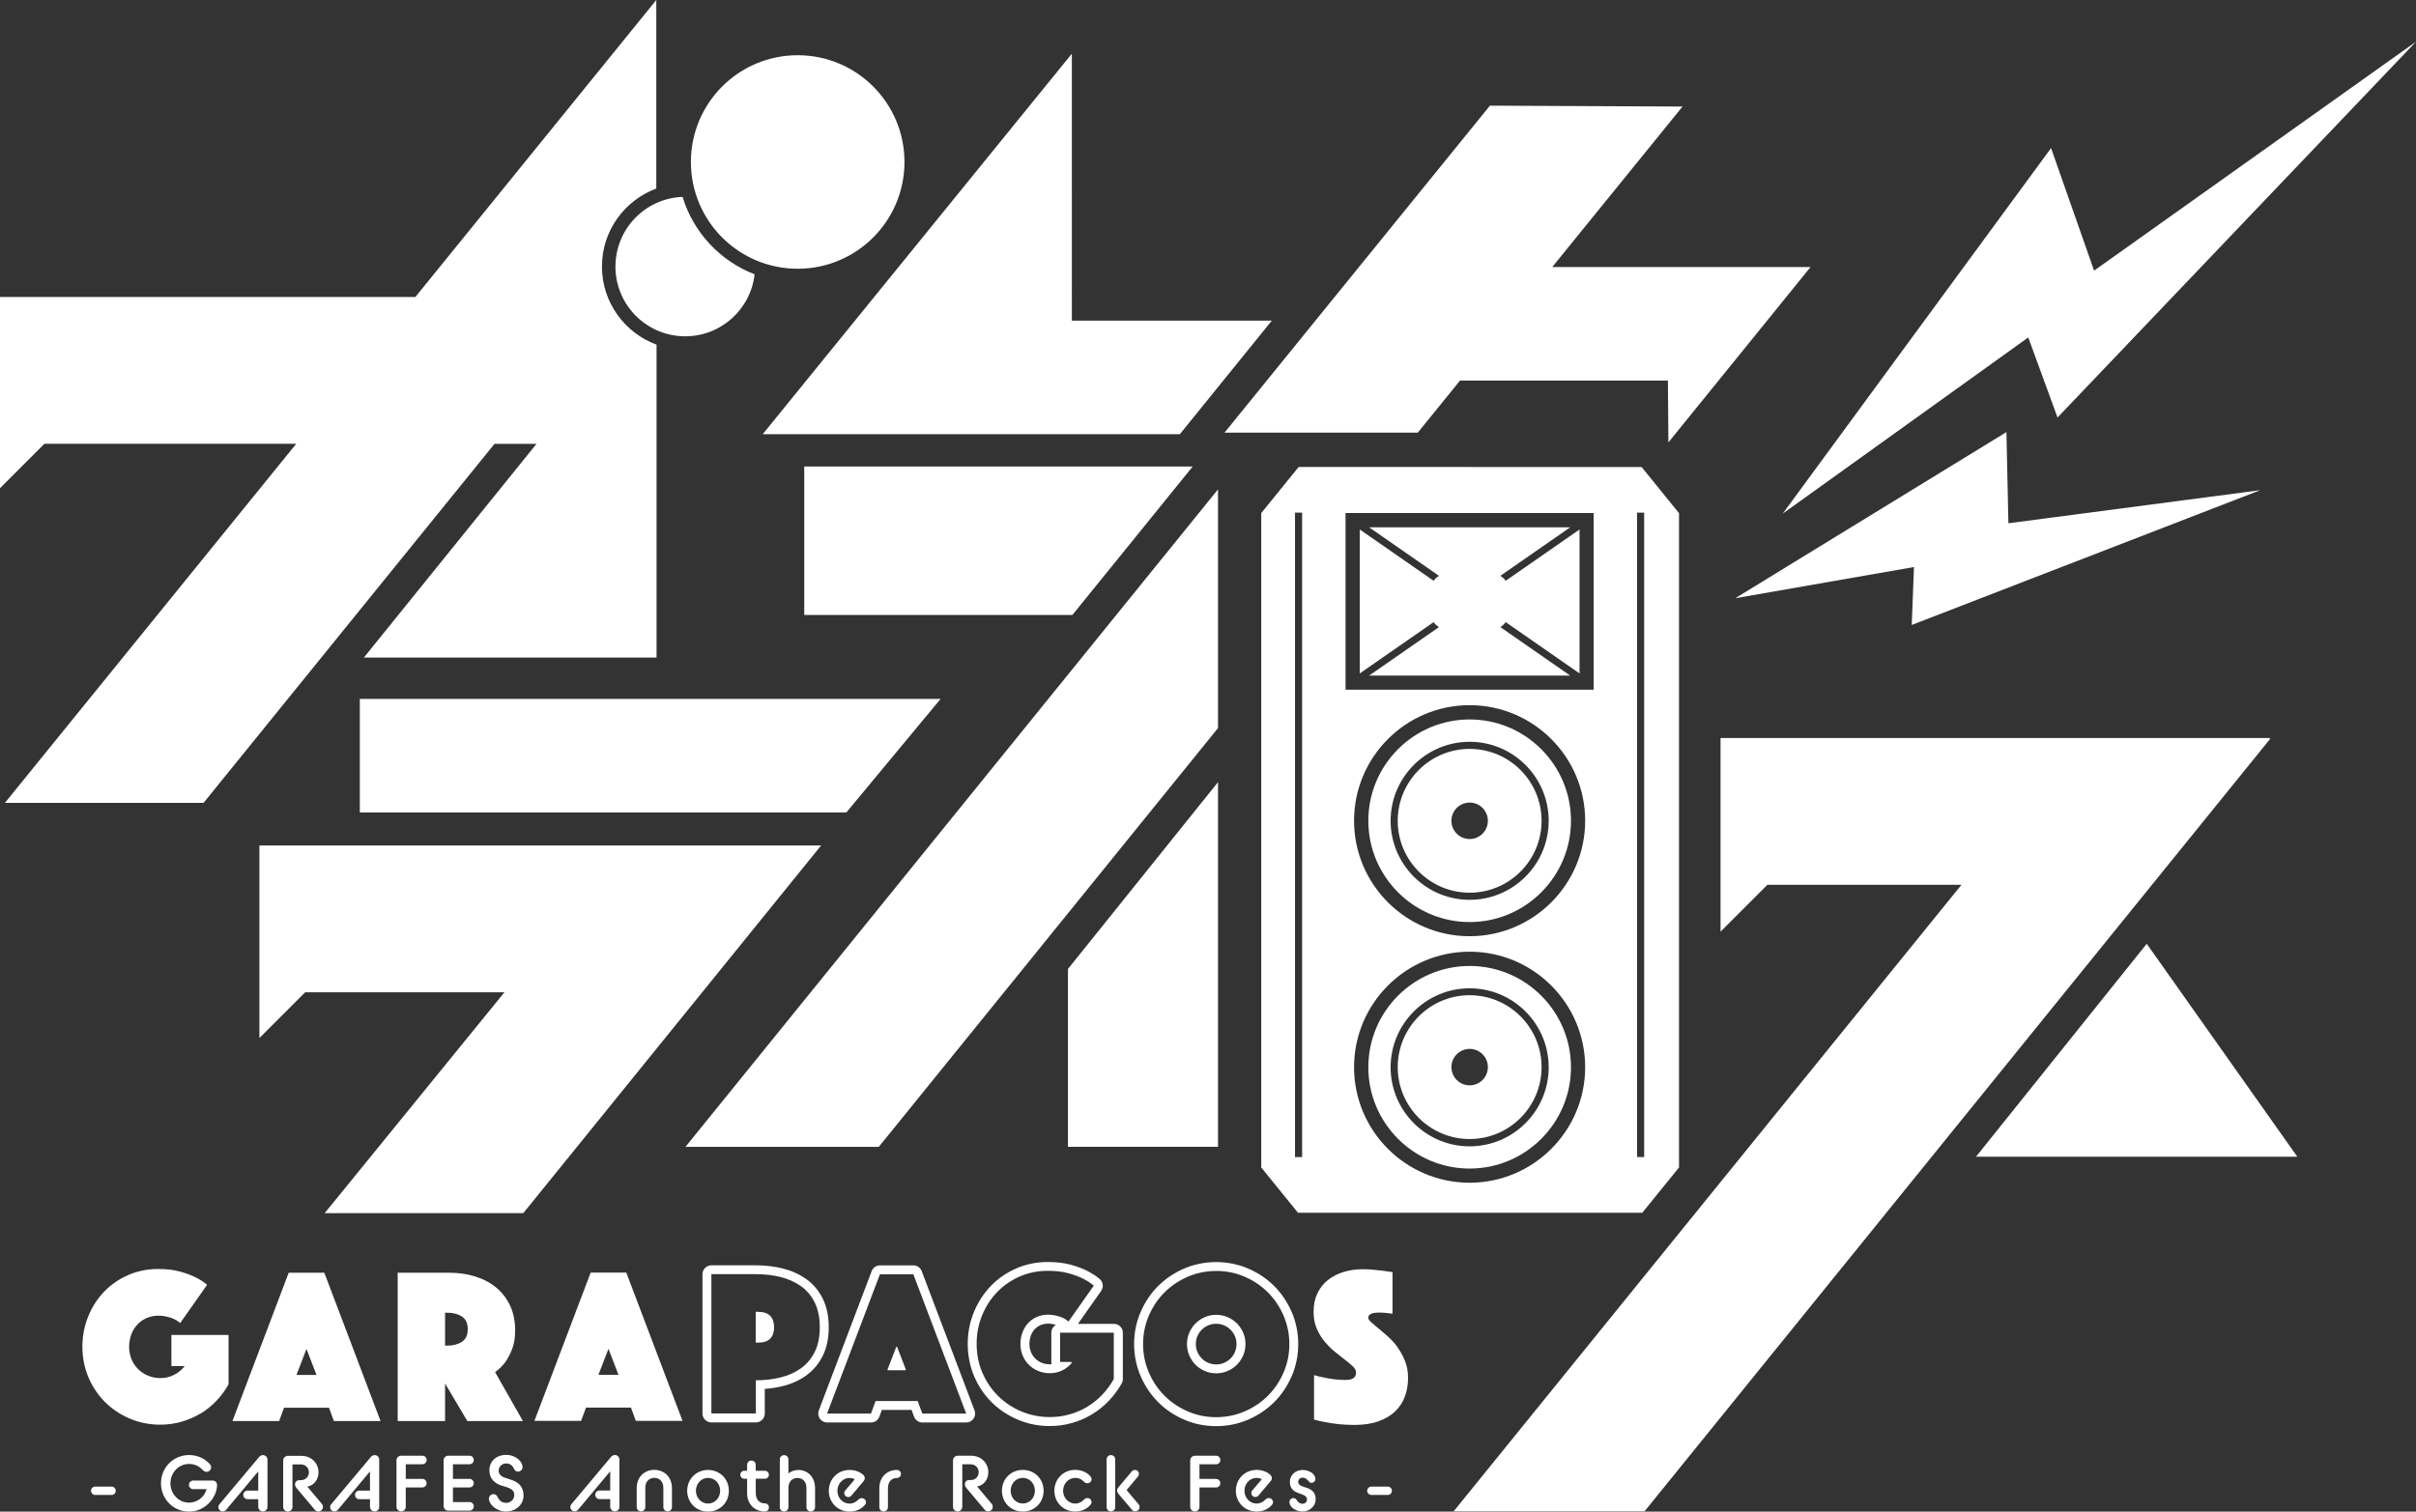 <?xml version="1.0" encoding="UTF-8"?><svg id="_レイヤー_2" xmlns="http://www.w3.org/2000/svg" viewBox="0 0 482.36 301.88"><rect x="0" y="0" width="482.36" height="301.88" fill="#333333" stroke="none"/><defs><style>.cls-1{fill:#fff;}</style></defs><g id="_レイヤー_1-2"><path class="cls-1" d="M187.8,139.57H71.84v22.68h97.14l18.82-22.68Zm-23.85,29.28H51.79v38.46l9.14-9.14h39.78l-35.88,44.1h39.65l59.46-73.42Zm-123.32-8.5l58.1-71.71h8.38l-34.46,42.68h58.43v-62.49c-6.35-2.34-10.9-8.44-10.9-15.6s4.52-13.22,10.85-15.58V0l-48.1,59.31H0v38.18l8.86-8.86H59.14L.98,160.34H40.63ZM122.87,53.22c0,7.7,6.24,13.94,13.94,13.94,7.17,0,13.07-5.42,13.85-12.38-6.87-2.65-12.23-8.36-14.38-15.46-7.45,.28-13.4,6.39-13.4,13.91Zm36.39,.45c11.77,0,21.32-9.54,21.32-21.32s-9.54-21.32-21.32-21.32-21.32,9.54-21.32,21.32,9.54,21.32,21.32,21.32Zm235.26,177.33h64.14l-30.06-42.52-34.08,42.52Zm58.54-83.5l.1-.12h-109.65v38.68l9.36-9.36h38.74l-101.39,125.13h38.11l124.96-154.33h-.23Zm-1.76-49.61l-50.32,6.61-.39-18.21-54.14,33.18,35.68-6.23-.45,11.57,69.62-26.93Zm-46.36-30.52l5.85,16.01L482.36,8.33l-64.27,45.72-8.59-24.48-53.57,73,49.03-35.19ZM61.35,296.86l.2-.02c1.1-.27,2.04-1.3,2.04-2.81,0-1.82-1.4-3.29-3.45-3.29h-2.67c-.5,0-.93,.41-.93,.91v9.29c0,.5,.42,.93,.93,.93s.92-.42,.92-.93v-8.49h1.68c.94,0,1.6,.71,1.6,1.58s-.66,1.57-1.6,1.57h-.34c-.46,0-.83,.36-.83,.83,0,.31,.16,.56,.28,.72l3.67,4.36c.19,.24,.44,.35,.72,.35,.5,0,.91-.41,.91-.91,0-.22-.05-.41-.22-.61l-2.92-3.48Zm-39.06,.03h-3.29c-.46,0-.83,.38-.83,.83s.38,.83,.83,.83h3.29c.46,0,.82-.38,.82-.83s-.36-.83-.82-.83Zm52.51-6.29c-.25,0-.52,.09-.75,.36l-7.94,9.47c-.16,.2-.2,.38-.2,.56,0,.47,.39,.86,.86,.86,.24,0,.52-.14,.67-.31l6.43-7.69v3.83h-2.13c-.49,0-.86,.39-.86,.86s.38,.86,.86,.86h2.13v1.52c0,.5,.41,.93,.93,.93s.91-.42,.91-.93v-9.41c0-.52-.41-.92-.91-.92Zm-22.31,0c-.25,0-.52,.09-.75,.36l-7.94,9.47c-.16,.2-.2,.38-.2,.56,0,.47,.39,.86,.86,.86,.24,0,.52-.14,.67-.31l6.43-7.69v3.83h-2.13c-.49,0-.86,.39-.86,.86s.38,.86,.86,.86h2.13v1.52c0,.5,.41,.93,.93,.93s.91-.42,.91-.93v-9.41c0-.52-.41-.92-.91-.92Zm-12.47-8.28c1.17-.71,2.23-1.56,3.17-2.55,.95-.99,1.76-2.09,2.44-3.31v-9.86h-11.41v6.22h2.66c-.59,.74-1.3,1.33-2.13,1.75-.83,.43-1.75,.64-2.75,.64-.86,0-1.67-.16-2.42-.47-.75-.31-1.41-.74-1.98-1.29-.56-.55-1.01-1.21-1.33-1.98-.33-.77-.49-1.6-.49-2.49s.15-1.72,.44-2.49,.7-1.43,1.22-1.98c.52-.55,1.13-.98,1.84-1.29,.71-.31,1.5-.47,2.35-.47,.77,0,1.55,.13,2.35,.38,.8,.25,1.46,.61,2,1.09l5.37-7.64c-.65-.56-1.46-1.08-2.44-1.55-.83-.41-1.85-.78-3.06-1.11-1.21-.33-2.65-.49-4.31-.49-2.13,0-4.12,.41-5.97,1.22-1.85,.81-3.45,1.92-4.8,3.33s-2.41,3.06-3.17,4.95c-.77,1.89-1.15,3.91-1.15,6.04s.41,4.23,1.22,6.13c.81,1.89,1.92,3.54,3.33,4.93,1.41,1.39,3.06,2.49,4.95,3.29,1.89,.8,3.91,1.2,6.04,1.2,1.45,0,2.86-.19,4.22-.58s2.63-.93,3.8-1.64Zm2.47,13.36h-3.91c-.49,0-.86,.38-.86,.86s.38,.85,.86,.85h2.68c-.49,1.63-1.88,2.7-3.51,2.7-2.07,0-3.72-1.71-3.72-3.86s1.65-3.87,3.72-3.87c1.13,0,2.07,.49,2.73,1.22,.24,.22,.5,.36,.74,.36,.52,0,.93-.41,.93-.91,0-.2-.08-.45-.25-.63-.96-1.08-2.43-1.82-4.14-1.82-3.14,0-5.62,2.49-5.62,5.65s2.48,5.65,5.62,5.65,5.51-2.7,5.58-5.29c0-.53-.38-.91-.85-.91Zm216.7-27.26c0-2.23-.43-4.38-1.29-6.38-.85-1.98-2.03-3.73-3.51-5.21-1.48-1.48-3.23-2.65-5.21-3.5-3.99-1.71-8.76-1.71-12.75,0-1.98,.85-3.73,2.03-5.21,3.5-1.47,1.47-2.65,3.23-3.5,5.21-.86,1.99-1.29,4.14-1.29,6.38s.44,4.38,1.29,6.38c.85,1.98,2.03,3.73,3.5,5.21,1.47,1.48,3.23,2.66,5.21,3.51,1.99,.86,4.14,1.29,6.37,1.29s4.38-.43,6.38-1.29c1.98-.85,3.73-2.03,5.21-3.5s2.65-3.23,3.51-5.21c.86-2,1.29-4.14,1.29-6.37Zm-2.92,5.67c-.77,1.78-1.81,3.33-3.13,4.65s-2.87,2.36-4.65,3.13c-1.78,.76-3.67,1.15-5.67,1.15s-3.89-.38-5.67-1.15-3.33-1.81-4.65-3.13c-1.32-1.32-2.36-2.87-3.13-4.65-.77-1.78-1.15-3.67-1.15-5.67s.38-3.89,1.15-5.67c.76-1.78,1.81-3.33,3.13-4.65s2.87-2.36,4.65-3.13,3.67-1.15,5.67-1.15,3.89,.38,5.67,1.15c1.78,.76,3.33,1.81,4.65,3.13,1.32,1.32,2.36,2.87,3.13,4.65,.76,1.78,1.15,3.67,1.15,5.67s-.38,3.89-1.15,5.67Zm-2.98,25.08c-.33,0-.5,.19-.75,.39-.38,.39-.93,.71-1.66,.71-1.36,0-2.42-1.14-2.42-2.56s1.07-2.56,2.42-2.56c.35,0,.77,.09,1.04,.28l-1.9,2.23c-.14,.14-.19,.33-.19,.52,0,.46,.34,.78,.82,.78,.24,0,.42-.08,.6-.28l2.42-2.87c.19-.22,.25-.41,.25-.63,0-.25-.12-.49-.31-.66-.53-.49-1.49-.97-2.71-.97-2.38,0-4.16,1.84-4.16,4.16s1.79,4.16,4.16,4.16c1.33,0,2.42-.58,3.01-1.3,.16-.17,.25-.39,.25-.56,0-.49-.36-.83-.85-.83Zm-6.34-34.88c-.53-.53-1.15-.95-1.86-1.25s-1.47-.46-2.27-.46-1.56,.15-2.27,.46c-.71,.31-1.33,.72-1.86,1.25-.53,.53-.95,1.15-1.25,1.86s-.46,1.47-.46,2.27,.15,1.56,.46,2.27,.72,1.33,1.25,1.86c.53,.53,1.15,.95,1.86,1.25,.71,.31,1.47,.46,2.27,.46s1.56-.15,2.27-.46c.71-.31,1.33-.72,1.86-1.25,.53-.53,.94-1.15,1.25-1.86,.31-.71,.46-1.47,.46-2.27s-.15-1.56-.46-2.27c-.31-.71-.72-1.33-1.25-1.86Zm-.38,5.7c-.22,.51-.51,.93-.88,1.3-.37,.37-.8,.66-1.31,.88-.97,.42-2.16,.42-3.14,0-.51-.22-.93-.5-1.3-.88-.37-.37-.66-.8-.88-1.3-.21-.49-.31-1-.31-1.57s.1-1.08,.31-1.57c.22-.5,.5-.93,.88-1.3,.37-.37,.79-.66,1.3-.87,.49-.21,1-.31,1.57-.31s1.08,.1,1.57,.31c.5,.22,.93,.5,1.3,.87,.37,.37,.66,.8,.88,1.3,.21,.49,.31,1,.31,1.57s-.1,1.08-.31,1.57Zm14.08,27.07c-.8-.27-1.46-.47-1.46-1.11,0-.46,.34-.85,.88-.85,.61,0,.99,.45,1.25,.75,.11,.22,.33,.28,.5,.28,.44,0,.8-.33,.8-.77,0-.99-1.22-1.8-2.56-1.8-1.44,0-2.54,1.05-2.54,2.38,0,1.62,1.11,2.04,2.1,2.38,.74,.25,1.33,.5,1.33,1.14,0,.46-.38,.85-.89,.85-.67,0-1-.47-1.24-.82-.12-.2-.34-.31-.6-.31-.44,0-.78,.36-.78,.8,0,.97,1.22,1.88,2.62,1.88,1.47,0,2.62-1.13,2.62-2.45,0-1.57-1.08-2.07-2.04-2.37Zm16.43-.17h-3.29c-.46,0-.83,.38-.83,.83s.38,.83,.83,.83h3.29c.46,0,.82-.38,.82-.83s-.36-.83-.82-.83Zm1.98-27.8c-.58-.8-1.21-1.51-1.91-2.13-.7-.62-1.33-1.17-1.91-1.64-.58-.47-1.07-.89-1.46-1.24-.4-.36-.6-.65-.6-.89,0-.27,.09-.47,.27-.62,.18-.15,.38-.25,.62-.31,.24-.06,.49-.1,.75-.11,.27-.01,.49-.02,.67-.02,.33,0,.64,.02,.93,.04s.56,.06,.8,.09c.3,.03,.56,.06,.8,.09v-8.3c-.62-.09-1.26-.18-1.91-.27-.56-.06-1.2-.13-1.91-.2-.71-.07-1.42-.11-2.13-.11-1.36,0-2.64,.19-3.84,.56-1.2,.37-2.24,.91-3.13,1.62-.89,.71-1.58,1.6-2.09,2.66-.5,1.07-.75,2.29-.75,3.69,0,1.24,.21,2.35,.62,3.31,.41,.96,.94,1.83,1.58,2.6,.64,.77,1.32,1.45,2.04,2.04,.72,.59,1.41,1.13,2.04,1.62,.64,.49,1.16,.93,1.58,1.33,.41,.4,.62,.79,.62,1.18,0,1.01-.68,1.51-2.04,1.51-.77,0-1.53-.04-2.29-.13-.75-.09-1.43-.21-2.02-.35-.71-.12-1.39-.28-2.04-.49v8.88c.71,.21,1.49,.38,2.35,.53,.74,.15,1.59,.27,2.55,.38,.96,.1,2,.16,3.13,.16,1.87,0,3.48-.24,4.84-.73s2.48-1.15,3.35-2,1.52-1.83,1.93-2.97c.41-1.14,.62-2.36,.62-3.66s-.2-2.37-.6-3.38c-.4-1.01-.89-1.91-1.47-2.71Zm-178.21,2.97c.5-.68,.96-1.54,1.38-2.58,.41-1.04,.62-2.29,.62-3.77,0-1.86-.33-3.51-1-4.95s-1.59-2.64-2.78-3.62c-1.18-.98-2.58-1.72-4.2-2.22-1.61-.5-3.37-.75-5.26-.75h-10.21v29.62h9.46v-7.5l4.44,7.5h11.1l-5.55-9.77c.74-.53,1.41-1.18,2-1.95Zm-8.64-4.08c-.79,.5-1.74,.75-2.86,.75h-.49v-6.57h.49c1.12,0,2.08,.25,2.86,.75,.78,.5,1.18,1.35,1.18,2.53s-.39,2.03-1.18,2.53Zm-34.57-13.81l-11.23,29.62h9.32l.98-2.66h8.97l.98,2.66h9.32l-11.23-29.62h-7.1Zm1.55,20.42l2-5.2,2,5.2h-4Zm100.21,18.97c-.82,0-1.49,.3-1.99,.69v-2.79c0-.49-.38-.86-.86-.86s-.86,.38-.86,.86v9.52c0,.49,.38,.88,.86,.88s.86-.39,.86-.88v-3.83c0-1.32,.82-1.99,1.8-1.99s1.8,.67,1.8,1.99v3.83c0,.49,.38,.88,.86,.88s.86-.39,.86-.88v-3.76c0-2.24-1.47-3.66-3.34-3.66Zm-6.69,1.76c.44,0,.8-.36,.8-.8s-.36-.8-.8-.8h-1.83v-1.18c0-.49-.38-.86-.86-.86s-.86,.38-.86,.86v1.18h-.56c-.44,0-.8,.34-.8,.8s.36,.8,.8,.8h.56v2.84c0,2.27,1.54,3.7,3.56,3.7,.44,0,.8-.36,.8-.82s-.36-.8-.8-.8c-1.07,0-1.83-.71-1.83-2.09v-2.84h1.83Zm26.38-1.76c-2.04,0-3.53,1.44-3.53,3.67v3.75c0,.49,.38,.88,.86,.88s.86-.39,.86-.88v-3.75c0-1.38,.77-2.07,1.8-2.07,.44,0,.8-.36,.8-.8s-.36-.8-.8-.8Zm-7.07,5.62c-.33,0-.5,.19-.75,.39-.38,.39-.93,.71-1.66,.71-1.36,0-2.42-1.14-2.42-2.56s1.07-2.56,2.42-2.56c.35,0,.77,.09,1.04,.28l-1.9,2.23c-.14,.14-.19,.33-.19,.52,0,.46,.34,.78,.82,.78,.24,0,.42-.08,.6-.28l2.42-2.87c.19-.22,.25-.41,.25-.63,0-.25-.12-.49-.31-.66-.53-.49-1.49-.97-2.71-.97-2.38,0-4.16,1.84-4.16,4.16s1.79,4.16,4.16,4.16c1.33,0,2.42-.58,3.01-1.3,.16-.17,.25-.39,.25-.56,0-.49-.36-.83-.85-.83Zm-30.66-5.62c-2.38,0-4.16,1.84-4.16,4.16s1.77,4.16,4.16,4.16,4.16-1.84,4.16-4.16-1.76-4.16-4.16-4.16Zm0,6.71c-1.38,0-2.42-1.16-2.42-2.56s1.04-2.56,2.42-2.56,2.42,1.14,2.42,2.56-1.04,2.56-2.42,2.56Zm80.44-9.68c-.49,0-.86,.38-.86,.86v9.52c0,.49,.38,.88,.86,.88s.86-.39,.86-.88v-9.52c0-.49-.38-.86-.86-.86Zm-27.43-7.28c.33-.48,.41-1.09,.2-1.64l-10.55-27.82c-.26-.69-.92-1.15-1.66-1.15h-6.67c-.74,0-1.4,.46-1.66,1.15l-10.55,27.82c-.21,.55-.13,1.16,.2,1.64,.33,.48,.88,.77,1.46,.77h8.76c.75,0,1.41-.46,1.67-1.17l.49-1.34h5.94l.49,1.34c.26,.7,.92,1.17,1.67,1.17h8.76c.58,0,1.13-.29,1.46-.77Zm-11.14-3.51h-8.42l-.92,2.5h-8.76l10.55-27.82h6.67l10.55,27.82h-8.76l-.92-2.5Zm20.97,13.75c-2.38,0-4.16,1.84-4.16,4.16s1.77,4.16,4.16,4.16,4.16-1.84,4.16-4.16-1.76-4.16-4.16-4.16Zm0,6.71c-1.38,0-2.42-1.16-2.42-2.56s1.04-2.56,2.42-2.56,2.42,1.14,2.42,2.56-1.04,2.56-2.42,2.56Zm-9.12-3.42l.2-.02c1.1-.27,2.04-1.3,2.04-2.81,0-1.82-1.4-3.29-3.45-3.29h-2.67c-.5,0-.93,.41-.93,.91v9.29c0,.5,.42,.93,.93,.93s.92-.42,.92-.93v-8.49h1.68c.94,0,1.6,.71,1.6,1.58s-.66,1.57-1.6,1.57h-.34c-.46,0-.83,.36-.83,.83,0,.31,.16,.56,.28,.72l3.67,4.36c.19,.24,.44,.35,.72,.35,.5,0,.91-.41,.91-.91,0-.22-.05-.41-.22-.61l-2.92-3.48Zm-34.1-41.39c-1.33-.96-2.9-1.67-4.65-2.12-1.68-.42-3.5-.64-5.42-.64h-8.88c-.98,0-1.78,.8-1.78,1.78v27.82c0,.98,.8,1.78,1.78,1.78h8.88c.98,0,1.78-.8,1.78-1.78v-4.92c1.27-.09,2.49-.28,3.64-.57,1.75-.44,3.32-1.15,4.65-2.12,1.39-1,2.49-2.32,3.29-3.93,.79-1.59,1.19-3.5,1.19-5.69s-.4-4.1-1.19-5.69c-.79-1.61-1.9-2.93-3.29-3.93Zm2.69,9.62c0,1.92-.33,3.55-1,4.9-.67,1.35-1.58,2.44-2.73,3.27s-2.5,1.45-4.05,1.83c-1.54,.39-3.21,.58-4.98,.58v6.63h-8.88v-27.82h8.88c1.78,0,3.44,.19,4.98,.58,1.54,.39,2.89,1,4.05,1.83s2.07,1.93,2.73,3.27,1,2.98,1,4.9Zm60.28,11.22c.15-.27,.23-.57,.23-.87v-9.26c0-.98-.8-1.78-1.78-1.78h-7.18l4.63-6.58c.53-.75,.4-1.77-.29-2.37-.73-.63-1.63-1.2-2.66-1.71-.88-.44-1.96-.83-3.21-1.17-1.29-.34-2.8-.52-4.51-.52-2.24,0-4.37,.44-6.33,1.3-1.94,.86-3.65,2.04-5.07,3.53-1.42,1.48-2.54,3.23-3.35,5.21-.81,1.98-1.22,4.12-1.22,6.34s.44,4.47,1.29,6.46c.85,1.98,2.03,3.73,3.51,5.19,1.47,1.46,3.23,2.62,5.21,3.46,1.99,.84,4.13,1.27,6.36,1.27,1.52,0,3.02-.2,4.45-.61,1.42-.4,2.77-.99,4.01-1.74,1.23-.75,2.35-1.65,3.34-2.69,.99-1.04,1.85-2.2,2.56-3.46Zm-6.83,4.63c-1.1,.67-2.29,1.18-3.57,1.54-1.28,.36-2.6,.54-3.96,.54-2,0-3.89-.38-5.67-1.13s-3.33-1.78-4.65-3.09c-1.32-1.31-2.36-2.85-3.13-4.63-.77-1.78-1.15-3.7-1.15-5.76s.36-3.89,1.08-5.67c.72-1.78,1.72-3.33,2.98-4.65,1.26-1.32,2.77-2.36,4.5-3.13,1.74-.76,3.61-1.15,5.61-1.15,1.56,0,2.91,.15,4.05,.46,1.14,.31,2.1,.65,2.88,1.04,.92,.45,1.68,.93,2.29,1.46l-5.05,7.17c-.5-.44-1.13-.79-1.88-1.02s-1.49-.35-2.21-.35c-.81,0-1.54,.15-2.21,.44-.67,.29-1.25,.7-1.73,1.21s-.87,1.13-1.15,1.86c-.28,.72-.42,1.5-.42,2.33s.15,1.61,.46,2.34c.31,.72,.72,1.34,1.25,1.86,.53,.51,1.15,.92,1.86,1.21,.71,.29,1.47,.44,2.27,.44,.95,0,1.81-.2,2.59-.6,.63-.32,1.18-.74,1.66-1.26,.03-.04,.07-.07,.1-.11v-.28h-2.27v-5.84h10.72v9.26c-.64,1.14-1.41,2.18-2.29,3.11s-1.88,1.73-2.98,2.4Zm-7.16-8.47c-.67,.05-1.36-.04-1.97-.29-.5-.21-.92-.48-1.29-.84-.36-.35-.64-.77-.85-1.28-.21-.5-.32-1.04-.32-1.64s.1-1.17,.3-1.7c.19-.51,.45-.92,.78-1.27,.32-.34,.7-.6,1.15-.8,.44-.19,.93-.29,1.5-.29,.51,0,1.04,.08,1.58,.24-.56,.3-.94,.89-.94,1.57v5.84c0,.16,.02,.31,.06,.46Zm-31.03-3.45l-1.74,4.53c-.02,.06,.02,.12,.09,.12h3.49c.06,0,.11-.06,.09-.12l-1.74-4.53c-.03-.08-.14-.08-.17,0Zm-56.17,21.58c-.25,0-.52,.09-.75,.36l-7.94,9.47c-.16,.2-.2,.38-.2,.56,0,.47,.39,.86,.86,.86,.24,0,.52-.14,.67-.31l6.43-7.69v3.83h-2.13c-.49,0-.86,.39-.86,.86s.38,.86,.86,.86h2.13v1.52c0,.5,.41,.93,.93,.93s.91-.42,.91-.93v-9.41c0-.52-.41-.92-.91-.92Zm7.89,2.96c-1.98,0-3.53,1.41-3.53,3.66v3.76c0,.49,.38,.88,.86,.88s.86-.39,.86-.88v-3.83c0-1.3,.8-1.99,1.8-1.99s1.8,.69,1.8,1.99v3.83c0,.49,.38,.88,.86,.88s.86-.39,.86-.88v-3.76c0-2.24-1.55-3.66-3.53-3.66Zm112.15-1.11c.47,0,.85-.38,.85-.86s-.38-.85-.85-.85h-4.24c-.5,0-.93,.41-.93,.91v9.29c0,.5,.42,.93,.93,.93s.92-.42,.92-.93v-3.86h3.31c.47,0,.85-.38,.85-.85s-.38-.86-.85-.86h-3.31v-2.92h3.31Zm-28.14,2.71c.75,0,1.29,.31,1.68,.71,.22,.19,.39,.36,.74,.36,.49,0,.85-.33,.85-.8,0-.19-.09-.41-.25-.6-.6-.71-1.69-1.27-3.01-1.27-2.38,0-4.16,1.84-4.16,4.16s1.77,4.16,4.16,4.16c1.33,0,2.42-.58,3.01-1.3,.16-.17,.25-.39,.25-.56,0-.49-.36-.83-.85-.83-.35,0-.53,.2-.75,.39-.38,.39-.94,.71-1.66,.71-1.35,0-2.42-1.14-2.42-2.56s1.07-2.56,2.42-2.56Zm10.27,2.43l2.27-2.71c.14-.16,.19-.33,.19-.52,0-.46-.36-.78-.82-.78-.25,0-.42,.09-.6,.28l-2.7,3.21c-.14,.16-.24,.41-.24,.6,0,.25,.11,.47,.24,.64l2.73,3.23c.16,.2,.41,.31,.64,.31,.46,0,.88-.38,.88-.86,0-.19-.08-.41-.2-.56l-2.4-2.84Zm-107-43.43l-11.23,29.62h9.32l.98-2.66h8.97l.98,2.66h9.32l-11.23-29.62h-7.1Zm1.55,20.42l2-5.2,2,5.2h-4Zm-35.15,17.86c.47,0,.85-.38,.85-.86s-.38-.85-.85-.85h-4.24c-.5,0-.93,.41-.93,.91v9.29c0,.5,.42,.93,.93,.93s.92-.42,.92-.93v-3.86h3.31c.47,0,.85-.38,.85-.85s-.38-.86-.85-.86h-3.31v-2.92h3.31Zm9.41,0c.47,0,.85-.38,.85-.86s-.38-.85-.85-.85h-4.24c-.5,0-.93,.41-.93,.91v9.14c0,.5,.42,.93,.93,.93h4.24c.47,0,.85-.39,.85-.86s-.38-.86-.85-.86h-3.31v-2.92h3.31c.47,0,.85-.38,.85-.85s-.38-.86-.85-.86h-3.31v-2.92h3.31Zm8.06,3.01l-.69-.22c-.66-.19-1.55-.55-1.55-1.51,0-.77,.61-1.44,1.49-1.44,.96,0,1.38,.63,1.6,1.11,.12,.28,.34,.52,.77,.52,.5,0,.91-.41,.91-.91,0-1.04-1.29-2.43-3.28-2.43s-3.34,1.3-3.34,3.04c0,2.05,1.41,2.76,2.49,3.11l.8,.24c.82,.25,1.68,.61,1.68,1.62,0,.83-.67,1.57-1.63,1.57-1.05,0-1.51-.71-1.73-1.22-.14-.28-.38-.52-.8-.52-.5,0-.91,.41-.91,.91,0,1.08,1.46,2.56,3.43,2.56s3.48-1.4,3.48-3.17c0-2.26-1.57-2.89-2.73-3.25Zm49.46-33.46h-.38v6.17h.38c1.17,0,2.01-.27,2.52-.81,.51-.54,.77-1.3,.77-2.27s-.26-1.73-.77-2.27c-.51-.54-1.36-.81-2.52-.81Zm142.16-63.22c-7.92,0-14.36,6.44-14.36,14.36s6.44,14.36,14.36,14.36,14.36-6.44,14.36-14.36-6.44-14.36-14.36-14.36Zm0,18c-2.01,0-3.64-1.63-3.64-3.64s1.63-3.64,3.64-3.64,3.64,1.63,3.64,3.64-1.63,3.64-3.64,3.64ZM152.28,86.71h83.28l18.36-22.68h-39.92V10.72l-61.73,76Zm90.9,142.31v-72.82l-29.96,37.31v35.51h29.96Zm39.89-142.63l8.43-10.39h41.5l.1,12.35,10.01-12.35h0l1.08-1.33,.95-1.17h0l16.34-20.17h-51.57l26.01-32.05-38.45-.18-52.99,65.3h38.6Zm10.45,6.87h-34.24l-7.47,9.21V233.15l7.33,9.04h68.75l7.33-9.04V102.48l-7.47-9.21h-34.24Zm-33.55,137.82h-1.42V102.38h1.42V231.09Zm33.44,5.12c-12.72,0-23.07-10.35-23.07-23.07s10.35-23.07,23.07-23.07,23.07,10.35,23.07,23.07-10.35,23.07-23.07,23.07Zm0-49.23c-12.72,0-23.07-10.35-23.07-23.07s10.35-23.07,23.07-23.07,23.07,10.35,23.07,23.07-10.35,23.07-23.07,23.07Zm24.77-49.23h-49.54v-35.28h49.54v35.28Zm10.08,93.33h-1.42V102.38h1.42V231.09ZM238.13,93.16h-77.56v29.65h53.54l24.02-29.65Zm55.29,56.4c-7.92,0-14.36,6.44-14.36,14.36s6.44,14.36,14.36,14.36,14.36-6.44,14.36-14.36-6.44-14.36-14.36-14.36Zm0,18c-2.01,0-3.64-1.63-3.64-3.64s1.63-3.64,3.64-3.64,3.64,1.63,3.64,3.64-1.63,3.64-3.64,3.64Zm-6.12-42.33l-13.95,9.69h40.14l-13.95-9.69c.42-.25,.79-.58,1.07-.99l14.75,10.25v-28.75l-14.75,10.25c-.27-.41-.64-.74-1.07-.99l13.95-9.69h-40.14l13.95,9.69c-.42,.25-.79,.58-1.07,.99l-14.75-10.25v28.75l14.75-10.25c.27,.41,.64,.74,1.07,.99Zm6.12,18.45c-11.16,0-20.23,9.08-20.23,20.23s9.08,20.23,20.23,20.23,20.23-9.08,20.23-20.23-9.08-20.23-20.23-20.23Zm0,36.02c-8.7,0-15.78-7.08-15.78-15.78s7.08-15.78,15.78-15.78,15.78,7.08,15.78,15.78-7.08,15.78-15.78,15.78Zm0,13.21c-11.16,0-20.23,9.08-20.23,20.23s9.08,20.23,20.23,20.23,20.23-9.08,20.23-20.23-9.08-20.23-20.23-20.23Zm0,36.02c-8.7,0-15.78-7.08-15.78-15.78s7.08-15.78,15.78-15.78,15.78,7.08,15.78,15.78-7.08,15.78-15.78,15.78Zm-50.24-83.53v-47.67l-106.32,131.3h38.6l67.72-83.63Z"/></g></svg>